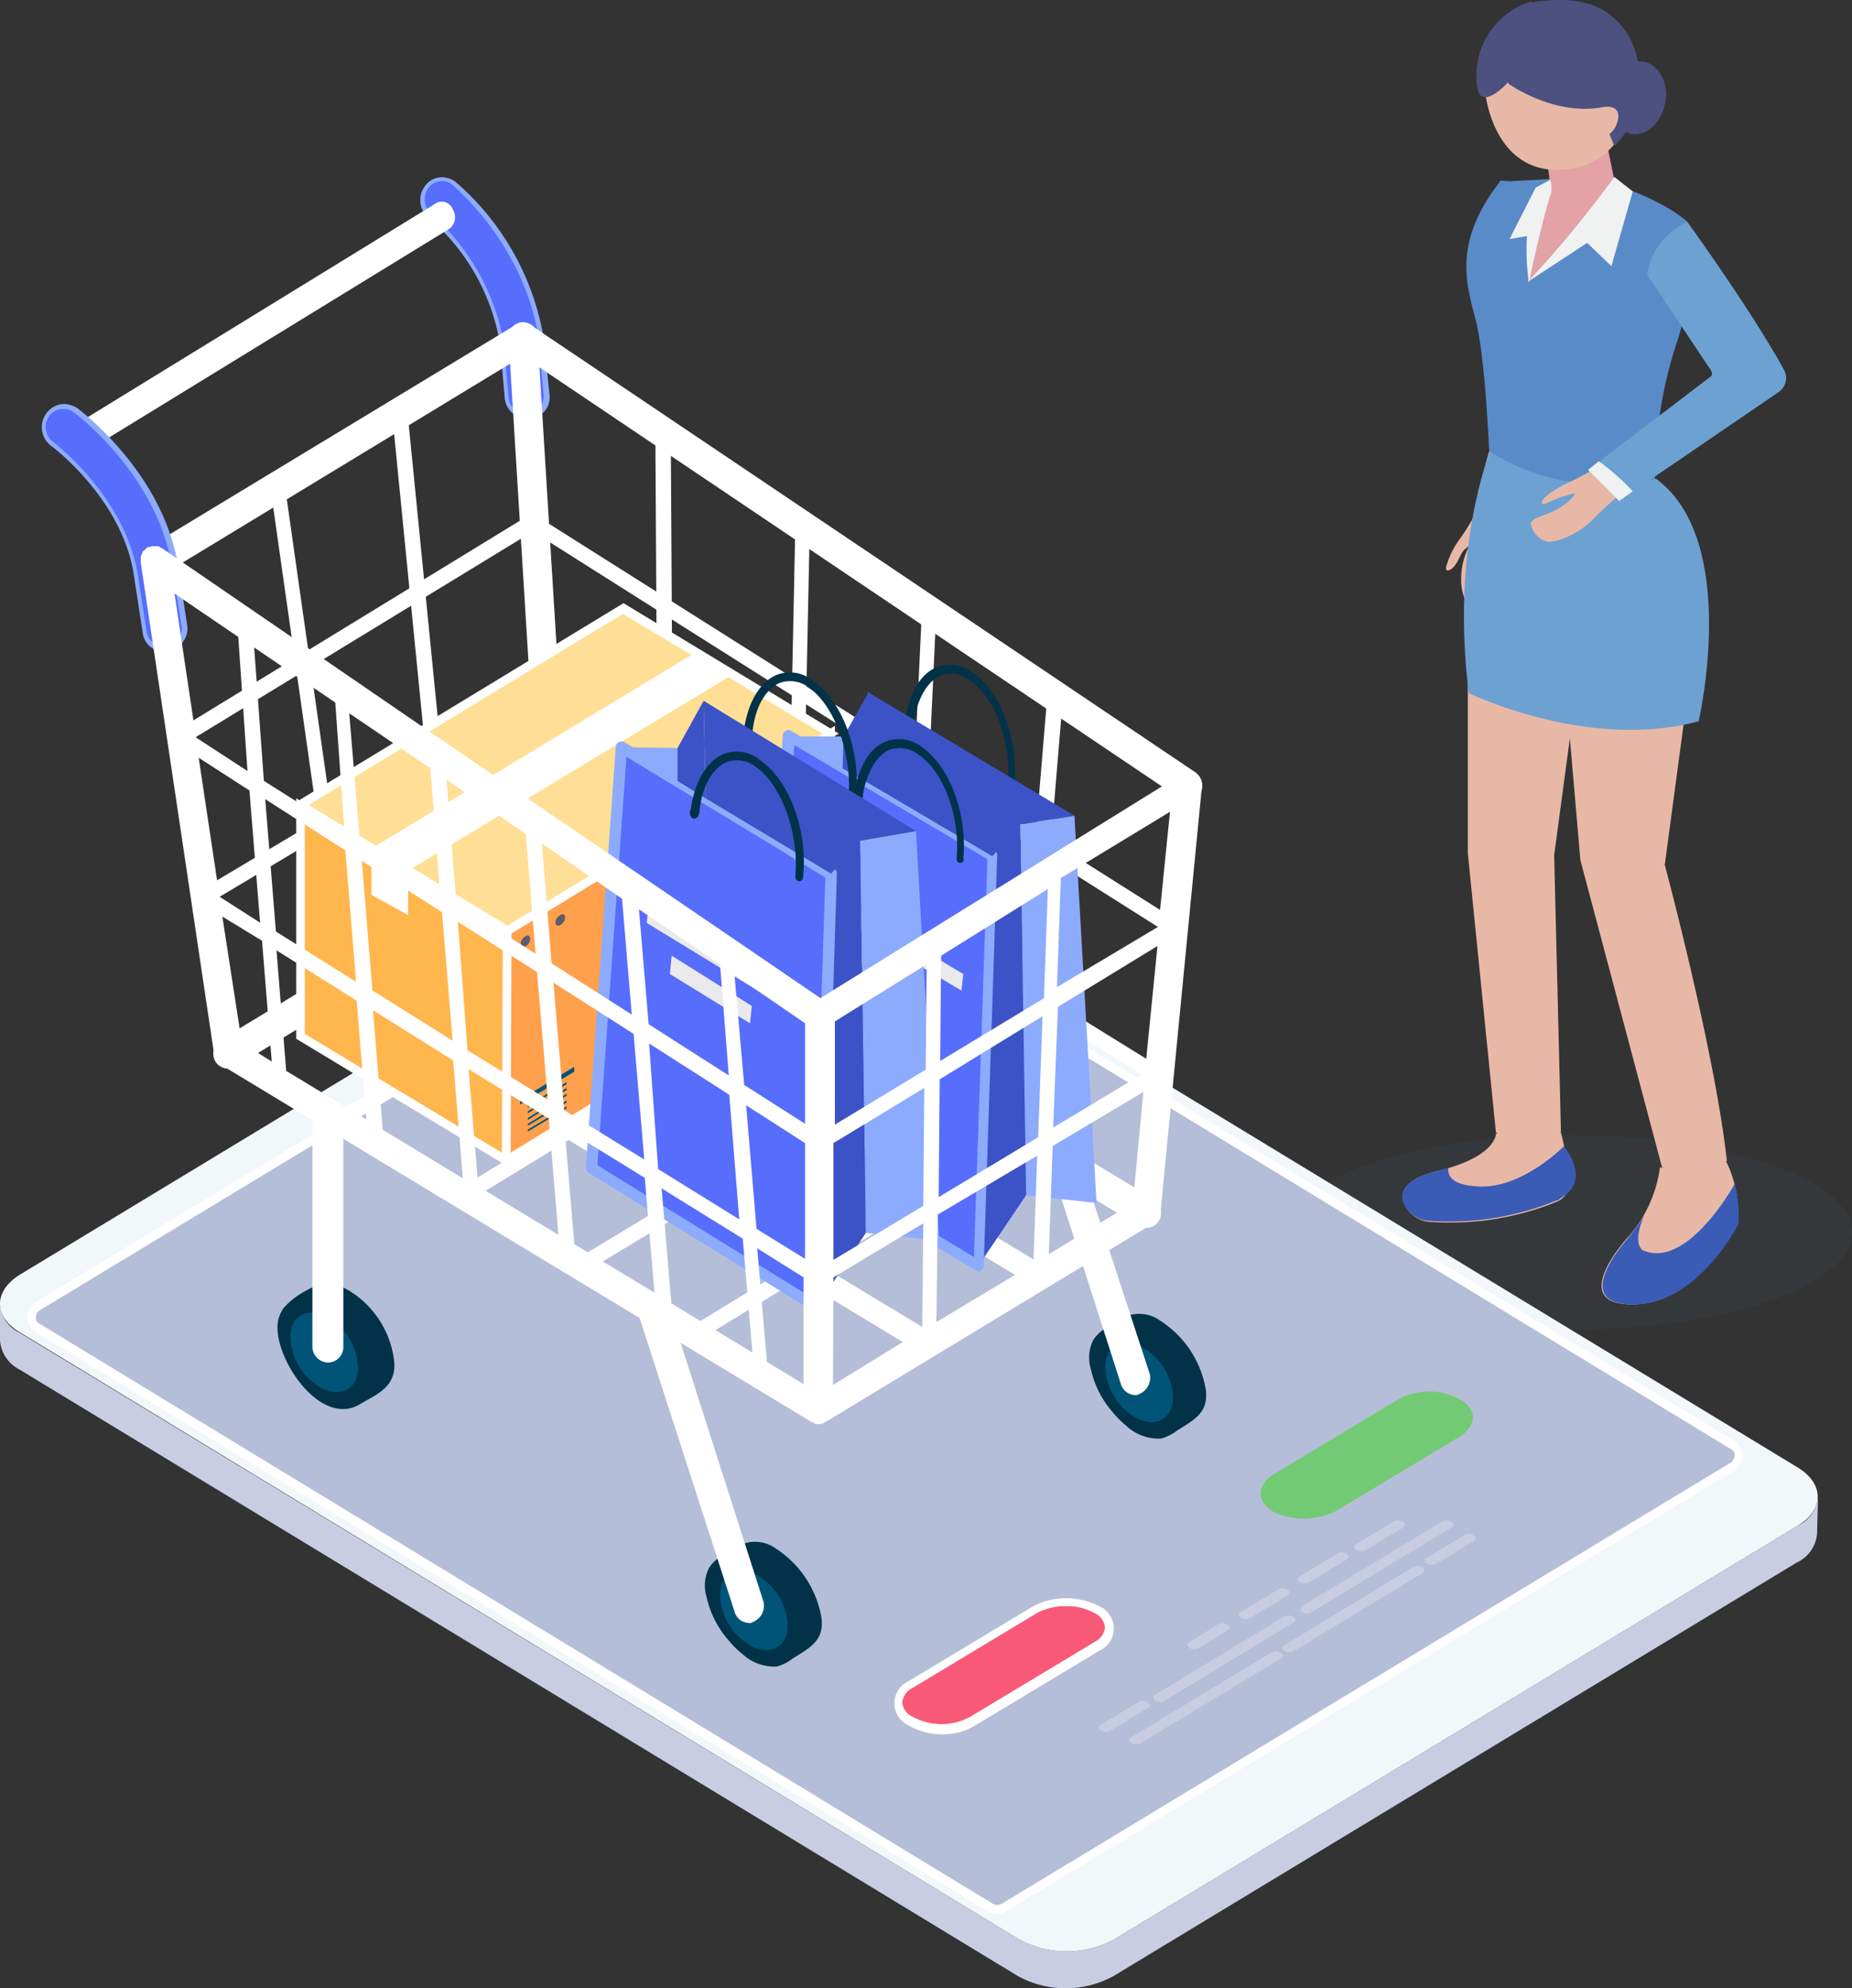 <svg id="Layer_1" data-name="Layer 1" xmlns="http://www.w3.org/2000/svg" xmlns:xlink="http://www.w3.org/1999/xlink" viewBox="0 0 190.9 204.91">
  <rect x="0" y="0" width="190.9" height="204.91" fill="#333333" stroke="none"/>
  <defs>
    <style>
      .cls-1 {
        fill: #023248;
      }

      .cls-2 {
        fill: #8dabfc;
      }

      .cls-3 {
        fill: #3c52c7;
      }

      .cls-4 {
        fill: #576dfc;
      }

      .cls-5 {
        fill: #eae9ec;
      }

      .cls-6 {
        fill: #e8b8a7;
      }

      .cls-7 {
        fill: #6da1d2;
      }

      .cls-8 {
        fill: #f0f1f1;
      }

      .cls-9 {
        fill: #c8cde2;
      }

      .cls-10 {
        fill: #f2f7fa;
      }

      .cls-11 {
        fill: #b4bed8;
      }

      .cls-12 {
        fill: #fff;
      }

      .cls-13 {
        fill: #73ca74;
      }

      .cls-14 {
        fill: #f85976;
      }

      .cls-15 {
        fill: #4d778c;
        opacity: 0.08;
      }

      .cls-15, .cls-21 {
        isolation: isolate;
      }

      .cls-16 {
        fill: #4c5180;
      }

      .cls-17 {
        fill: #598bc8;
      }

      .cls-18 {
        fill: #e3a2a6;
      }

      .cls-19 {
        fill: #3a5cb6;
      }

      .cls-20 {
        fill: #005478;
      }

      .cls-22 {
        fill: #ffa04c;
      }

      .cls-23 {
        fill: #ffb64d;
      }

      .cls-24 {
        fill: #ffde95;
      }

      .cls-25 {
        fill: #c3ccd9;
      }

      .cls-26 {
        fill: #5b5c70;
      }
    </style>
  </defs>
  <g id="sac_2" data-name="sac 2" transform="translate(-140 -98)">
    <g>
      <path class="cls-1" d="M149.13,64.78h0a.44.44,0,0,0,.4-.3,7.26,7.26,0,0,1,3.3-6.9,3.25,3.25,0,0,1,2.7-.3,3.7,3.7,0,0,1,2.3,3,.41.41,0,0,0,.1.3c0,.2.2.3.4.2a.31.31,0,0,0,.3-.3.34.34,0,0,0-.1-.3,4.22,4.22,0,0,0-2.7-3.4,4.36,4.36,0,0,0-3.3.3,7.7,7.7,0,0,0-3.7,7.4C148.73,64.69,148.93,64.78,149.13,64.78Z" transform="translate(0 0)"/>
      <polygon class="cls-2" points="147.92 91.9 148.42 67.1 143.63 66.6 141.63 92.4 147.92 91.9"/>
      <polygon class="cls-3" points="151.92 94.3 150.92 69.3 148.33 67.1 147.83 91.9 152.13 96.6 151.92 94.3"/>
      <g>
        <polygon class="cls-4" points="171.43 87.8 168.82 61.3 150.83 69.3 152.03 96.6 171.43 87.8"/>
        <path class="cls-2" d="M152,97c.1,0,.2,0,.2-.1l19.4-8.8c.2-.1.3-.2.2-.4l-2.6-26.6q0-.15-.3-.3a.45.45,0,0,0-.5,0l-18,8c-.2.1-.2.2-.2.3l1.2,27.4c0,.1.1.3.2.3C151.93,97,152,97,152,97Zm18.9-9.4L152.53,96l-1.2-26.5,17.1-7.6Z" transform="translate(0 0)"/>
      </g>
      <polygon class="cls-2" points="168.82 61.3 164.03 61.3 164.03 63.4 168.82 61.3"/>
      <polygon class="cls-3" points="164.03 63.4 164.03 61.3 161.83 58.3 161.63 64.5 164.03 63.4"/>
      <polygon class="cls-3" points="161.72 64.5 161.83 58.4 143.63 66.6 148.33 67.2 150.83 69.3 161.72 64.5"/>
      <polygon class="cls-5" points="166.53 71.2 166.72 72.4 153.53 78.3 153.42 77.2 166.53 71.2"/>
      <polygon class="cls-5" points="164.53 74.4 164.72 75.6 157.83 78.7 157.63 77.6 164.53 74.4"/>
      <path class="cls-1" d="M153.63,69.69h0a.44.44,0,0,0,.4-.3,7.26,7.26,0,0,1,3.3-6.9,3.25,3.25,0,0,1,2.7-.3,3.7,3.7,0,0,1,2.3,3,.41.41,0,0,0,.1.3c0,.2.2.3.4.2a.31.31,0,0,0,.3-.3.34.34,0,0,0-.1-.3,4.22,4.22,0,0,0-2.7-3.4,4.36,4.36,0,0,0-3.3.3,7.7,7.7,0,0,0-3.7,7.4.27.27,0,0,0,.24.3A.06.06,0,0,0,153.63,69.69Z" transform="translate(0 0)"/>
    </g>
  </g>
  <g id="bras_perso">
    <path class="cls-6" d="M152.47,52.15a21.76,21.76,0,0,1-2.08,3.51,8.83,8.83,0,0,0-1.3,2.67s-.24.72.44.35.93-1.52,1.38-2l.55-.47a7.57,7.57,0,0,0-.82,4.13c.09.79.45,2.26,1.38,2.15a7.2,7.2,0,0,0,1.37-.26c1.66-.49.51-1.66,1.09-3.64,1.15-3.84,1-5.36,1-5.36Z" transform="translate(0 0)" >
      <animate  attributeName="d" dur="3s" begin="0s" repeatCount="indefinite"
            keyTimes="0; 0.3; 0.5; 0.6; 0.8; 1"
            values="
              M152.47,52.15a21.76,21.76,0,0,1-2.08,3.51,8.83,8.83,0,0,0-1.3,2.67s-.24.72.44.35.93-1.52,1.38-2l.55-.47a7.57,7.57,0,0,0-.82,4.13c.09.79.45,2.26,1.38,2.15a7.2,7.2,0,0,0,1.37-.26c1.66-.49.51-1.66,1.09-3.64,1.15-3.84,1-5.36,1-5.36Z;
              M152.47,52.15a21.76,21.76,0,0,1-2.08,3.51,8.83,8.83,0,0,0-1.3,2.67s-.24.72.44.35.93-1.52,1.38-2l.55-.47a7.57,7.57,0,0,0-.82,4.13c.09.79.45,2.26,1.38,2.15a7.2,7.2,0,0,0,1.37-.26c1.66-.49.51-1.66,1.09-3.64,1.15-3.84,1-5.36,1-5.36Z;
              M122.2,27.37a21.72,21.72,0,0,1-4-.84,8.87,8.87,0,0,0-2.94-.37s-.76,0-.19.53,1.74.39,2.31.67l.62.37a7.65,7.65,0,0,0-4.17.55c-.72.34-2,1.16-1.6,2a8.14,8.14,0,0,0,.69,1.22c1,1.41,1.74-.06,3.8-.15,4-.14,5.39-.78,5.39-.78Z;
              M122.2,27.37a21.72,21.72,0,0,1-4-.84,8.87,8.87,0,0,0-2.94-.37s-.76,0-.19.53,1.74.39,2.31.67l.62.37a7.65,7.65,0,0,0-4.17.55c-.72.34-2,1.16-1.6,2a8.14,8.14,0,0,0,.69,1.22c1,1.41,1.74-.06,3.8-.15,4-.14,5.39-.78,5.39-.78Z;
              M152.47,52.15a21.76,21.76,0,0,1-2.08,3.51,8.83,8.83,0,0,0-1.3,2.67s-.24.72.44.35.93-1.52,1.38-2l.55-.47a7.57,7.57,0,0,0-.82,4.13c.09.79.45,2.26,1.38,2.15a7.2,7.2,0,0,0,1.37-.26c1.66-.49.51-1.66,1.09-3.64,1.15-3.84,1-5.36,1-5.36Z;
              M152.47,52.15a21.76,21.76,0,0,1-2.08,3.51,8.83,8.83,0,0,0-1.3,2.67s-.24.72.44.35.93-1.52,1.38-2l.55-.47a7.57,7.57,0,0,0-.82,4.13c.09.79.45,2.26,1.38,2.15a7.2,7.2,0,0,0,1.37-.26c1.66-.49.51-1.66,1.09-3.64,1.15-3.84,1-5.36,1-5.36Z
            "/>		
    </path>
    <path class="cls-7" d="M152.19,52.26l4.44-16.44c0-3.73-2-17.19-2-17.19l6,.41L162,35.36a4.46,4.46,0,0,1-.26,2l-6,16.21A5.21,5.21,0,0,1,152.19,52.26Z" transform="translate(0 0)" >
      <animate  attributeName="d" dur="3s" begin="0s" repeatCount="indefinite"
            keyTimes="0; 0.3; 0.5; 0.6; 0.8; 1"
            values="
              M152.19,52.26l4.44-16.44c0-3.73-2-17.19-2-17.19l6,.41L162,35.36a4.46,4.46,0,0,1-.26,2l-6,16.21A5.21,5.21,0,0,1,152.19,52.26Z;
              M152.19,52.26l4.44-16.44c0-3.73-2-17.19-2-17.19l6,.41L162,35.36a4.46,4.46,0,0,1-.26,2l-6,16.21A5.21,5.21,0,0,1,152.19,52.26Z;
              M122,27.14l17-1.09c3.52-1.22,15.63-7.42,15.63-7.42l1.54,5.8-15,6.59a4.45,4.45,0,0,1-2,.4L121.91,31A5.23,5.23,0,0,1,122,27.14Z;
              M122,27.14l17-1.09c3.52-1.22,15.63-7.42,15.63-7.42l1.54,5.8-15,6.59a4.45,4.45,0,0,1-2,.4L121.91,31A5.23,5.23,0,0,1,122,27.14Z;
              M152.19,52.26l4.44-16.44c0-3.73-2-17.19-2-17.19l6,.41L162,35.36a4.46,4.46,0,0,1-.26,2l-6,16.21A5.21,5.21,0,0,1,152.19,52.26Z;
              M152.19,52.26l4.44-16.44c0-3.73-2-17.19-2-17.19l6,.41L162,35.36a4.46,4.46,0,0,1-.26,2l-6,16.21A5.21,5.21,0,0,1,152.19,52.26Z
            "/>		
    </path>
  </g>
  <path id="tache" class="cls-15" d="M190.9,127c0,5.5-13,10-29.1,10s-29.1-4.5-29.1-10,13-10,29.1-10S190.9,121.53,190.9,127Z" transform="translate(0 0)"/>
  <g id="immobile">
    <g>
      <path class="cls-9" d="M196.2,163.5a3.6,3.6,0,0,1-2.1,3l-70.4,42.6a10.25,10.25,0,0,1-9.9,0l-103-62.5a3.47,3.47,0,0,1-2-3v3.8a3.68,3.68,0,0,0,2,3l102.9,62.5a10.25,10.25,0,0,0,9.9,0L194,170.3a3.6,3.6,0,0,0,2.1-3Z" transform="translate(-8.8 -9.27)"/>
      <path class="cls-10" d="M194.1,160.5,91.2,98a10.25,10.25,0,0,0-9.9,0L10.9,140.6c-2.8,1.7-2.8,4.4,0,6l102.9,62.5a10.25,10.25,0,0,0,9.9,0l70.4-42.6C196.8,164.9,196.9,162.2,194.1,160.5Z" transform="translate(-8.8 -9.27)"/>
      <g>
        <path class="cls-11" d="M187.4,160.4l-75.2,45.5a1.27,1.27,0,0,1-1.2,0L12.7,146.1a1.31,1.31,0,0,1,0-2.2L87.9,98.4a1.27,1.27,0,0,1,1.2,0l98.3,59.8A1.31,1.31,0,0,1,187.4,160.4Z" transform="translate(-8.8 -9.27)"/>
        <path class="cls-12" d="M111.5,206.5a1.88,1.88,0,0,1-.8-.2L12.4,146.5a1.81,1.81,0,0,1,0-3L87.6,98a1.72,1.72,0,0,1,1.7,0l98.3,59.8a1.81,1.81,0,0,1,0,3l-75.2,45.5A2.92,2.92,0,0,1,111.5,206.5ZM88.5,98.7a.6.6,0,0,0-.4.1L12.9,144.3a.84.84,0,0,0-.4.7.67.67,0,0,0,.4.7l98.3,59.8a1.1,1.1,0,0,0,.8,0L187.2,160a1,1,0,0,0,.4-.7.67.67,0,0,0-.4-.7L88.9,98.8A.76.76,0,0,0,88.5,98.7Z" transform="translate(-8.8 -9.27)"/>
      </g>
      <g>
        <path class="cls-9" d="M142.1,176.5l-13.2,8a.91.91,0,0,1-1,0q-.45-.3,0-.6l13.2-8a.91.91,0,0,1,1,0C142.4,176,142.4,176.3,142.1,176.5Z" transform="translate(-8.8 -9.27)"/>
        <path class="cls-9" d="M155.4,171.4l-13.2,8a.91.91,0,0,1-1,0q-.45-.3,0-.6l13.2-8a.91.91,0,0,1,1,0C155.7,170.9,155.7,171.2,155.4,171.4Z" transform="translate(-8.8 -9.27)"/>
        <path class="cls-9" d="M122.3,187l3.8-2.3a.91.91,0,0,1,1,0q.45.3,0,.6l-3.8,2.3a.91.91,0,0,1-1,0C122,187.5,122,187.2,122.3,187Z" transform="translate(-8.8 -9.27)"/>
        <path class="cls-9" d="M155.9,169.8l3.8-2.3a.91.91,0,0,1,1,0q.45.3,0,.6l-3.8,2.3a.91.91,0,0,1-1,0C155.6,170.3,155.6,170,155.9,169.8Z" transform="translate(-8.8 -9.27)"/>
        <path class="cls-9" d="M143,174.8l14.4-8.7a.91.91,0,0,1,1,0q.45.3,0,.6L144,175.4a.91.91,0,0,1-1,0C142.8,175.3,142.8,175,143,174.8Z" transform="translate(-8.8 -9.27)"/>
        <path class="cls-9" d="M125.4,188.3l14.4-8.7a.91.91,0,0,1,1,0q.45.3,0,.6l-14.4,8.7a.91.91,0,0,1-1,0Q125,188.6,125.4,188.3Z" transform="translate(-8.8 -9.27)"/>
        <path class="cls-13" d="M146.5,165l12.8-7.7c1.7-1.1,1.8-2.8,0-3.8a6.62,6.62,0,0,0-6.4,0l-12.8,7.7c-1.8,1.1-1.8,2.8,0,3.9A7.54,7.54,0,0,0,146.5,165Z" transform="translate(-8.8 -9.27)"/>
        <g>
          <path class="cls-14" d="M109.1,186.7l12.8-7.7c1.7-1.1,1.8-2.8,0-3.8a6.62,6.62,0,0,0-6.4,0l-12.8,7.7c-1.8,1.1-1.8,2.8,0,3.9A7.54,7.54,0,0,0,109.1,186.7Z" transform="translate(-8.8 -9.27)"/>
          <path class="cls-12" d="M105.9,188a6.65,6.65,0,0,1-3.4-.9,2.51,2.51,0,0,1,0-4.6l12.8-7.7a7.42,7.42,0,0,1,6.8,0,2.51,2.51,0,0,1,0,4.6l-12.8,7.7h0A6.4,6.4,0,0,1,105.9,188Zm12.8-13.2a6,6,0,0,0-3,.7l-12.8,7.7a1.94,1.94,0,0,0-1.1,1.5,1.8,1.8,0,0,0,1.1,1.5,6.18,6.18,0,0,0,5.9,0l12.8-7.7a1.94,1.94,0,0,0,1.1-1.5,1.8,1.8,0,0,0-1.1-1.5A5.66,5.66,0,0,0,118.7,174.8Z" transform="translate(-8.8 -9.27)"/>
        </g>
        <path class="cls-9" d="M142.8,171.7l3.8-2.3a.91.91,0,0,1,1,0q.45.3,0,.6l-3.8,2.3a.91.91,0,0,1-1,0C142.5,172.2,142.5,171.9,142.8,171.7Z" transform="translate(-8.8 -9.27)"/>
        <path class="cls-9" d="M131.4,178.5l2.9-1.8a.91.91,0,0,1,1,0q.45.3,0,.6l-2.9,1.8a.91.91,0,0,1-1,0Q131,178.8,131.4,178.5Z" transform="translate(-8.8 -9.27)"/>
        <path class="cls-9" d="M136.7,175.4l3.8-2.3a.91.91,0,0,1,1,0q.45.3,0,.6l-3.8,2.3a.91.91,0,0,1-1,0C136.4,175.8,136.4,175.5,136.7,175.4Z" transform="translate(-8.8 -9.27)"/>
        <path class="cls-9" d="M148.6,168.4l3.8-2.3a.91.91,0,0,1,1,0q.45.3,0,.6l-3.8,2.3a.91.91,0,0,1-1,0C148.3,168.8,148.3,168.5,148.6,168.4Z" transform="translate(-8.8 -9.27)"/>
      </g>
    </g>
    <path class="cls-6" d="M162.3,55.8s-2.5,8-2.2,14.3V97.2L163,126s4.4.8,6.7-.1L169,97.4l3.4-25.3-1.6-14.4Z" transform="translate(-8.8 -9.27)"/>
    <path class="cls-6" d="M179.5,58.8s5.4,4.6,4.4,13.5l-3.5,26.1s5.2,19.4,6.4,30.5a6.23,6.23,0,0,1-6.7.6l-8.4-31.6-2-23.2-1.2-15.9Z" transform="translate(-8.8 -9.27)"/>
    <path class="cls-16" d="M174.7,19.1c-.2,2.1.9,3.9,2.5,4s3-1.5,3.3-3.5-.9-3.9-2.5-4S174.9,17,174.7,19.1Z" transform="translate(-8.8 -9.27)"/>
    <path class="cls-17" d="M172.8,27.5s6.7,1.8,9.9,4.6A27,27,0,0,1,181.5,45a44.9,44.9,0,0,0-2.1,13.9s-10.7,2.7-17.1-3.1c0,0-.4-9.8-1.4-13.6s-2.3-8,2.5-14.2Z" transform="translate(-8.8 -9.27)"/>
    <path class="cls-18" d="M168.2,25.6a21.7,21.7,0,0,1,.4,3.4s3.7,2.8,6.7-.7l-.9-4.4Z" transform="translate(-8.8 -9.27)"/>
    <path class="cls-6" d="M176.7,20.4a6.94,6.94,0,0,1-6.3,6.3c-6.9.9-8.8-6.4-8.6-10,.2-3.4,4.2-7.9,9.4-6.1C175.2,12,177.1,15.3,176.7,20.4Z" transform="translate(-8.8 -9.27)"/>
    <path class="cls-6" d="M186.7,128.9a12,12,0,0,1,1.2,6.5s-4.1,8.2-10.7,8.3-1.4-6-.8-6.7a13.49,13.49,0,0,0,3.5-7.4Z" transform="translate(-8.8 -9.27)"/>
    <path class="cls-6" d="M157.2,129.9c5.9-1.5,5.8-3.8,5.8-3.8s5.3-1.8,6.7-.1a32.78,32.78,0,0,1,.9,5.1,2.13,2.13,0,0,1-1.3,2,29.11,29.11,0,0,1-12.9,2.1,3.12,3.12,0,0,1-2.9-2C153.1,132,153.7,130.7,157.2,129.9Z" transform="translate(-8.8 -9.27)"/>
    <path class="cls-16" d="M164.2,17.8s-1.7,1.9-2.7,1.4c0,0-.6-.4-.5-2.5a7.94,7.94,0,0,1,5.7-7.3l-1.5,6.5Z" transform="translate(-8.8 -9.27)"/>
    <path class="cls-16" d="M166.8,9.5c2.5-.4,5.3-.4,7.4.9a7.59,7.59,0,0,1,3.1,4,10,10,0,0,1-.7,8.1,7.1,7.1,0,0,1-1,1.4,1.2,1.2,0,0,1-.4.4l-.5-1.2a2.62,2.62,0,0,0,.8-1.2c.6-2-1.4-1.6-1.4-1.6h0c-5.1,1-9.8-2.4-9.8-2.4C162.3,11.9,166.8,9.5,166.8,9.5Z" transform="translate(-8.8 -9.27)"/>
    <path class="cls-7" d="M179.5,58.6s-9,2.5-17.1-2.8c0,0-4.1,9.9-2.2,24.9,0,0,12.3,6,23.7,2.9C183.9,83.5,188.2,65,179.5,58.6Z" transform="translate(-8.8 -9.27)"/>
    <path class="cls-19" d="M157.2,129.9l.9-.3c-.1.8.3,1.7,2.6,1.9,4.7.6,9.3-4.1,9.3-4.1s3,3.5-.4,5.4h0a.52.52,0,0,1-.4.2,29.11,29.11,0,0,1-12.9,2.1,3.12,3.12,0,0,1-2.9-2C153.1,132,153.7,130.7,157.2,129.9Z" transform="translate(-8.8 -9.27)"/>
    <path class="cls-19" d="M178.3,134.5h0c-1.3,2.9-.2,3.6-.2,3.6,4.6,2.1,9.5-6.8,9.5-6.8a13,13,0,0,1,.4,4.1s-4.1,8.2-10.7,8.3-1.4-6-.8-6.7A21.15,21.15,0,0,0,178.3,134.5Z" transform="translate(-8.8 -9.27)"/>
    <path class="cls-18" d="M168.6,29l6.7-.7s-4.6,5.4-9,10.1A22.9,22.9,0,0,1,168.6,29Z" transform="translate(-8.8 -9.27)"/>
    <path class="cls-8" d="M175.2,27.5l1.9,1.5-2.2,7.7-2.5-2.4-6.1,4A114.06,114.06,0,0,0,175.2,27.5Z" transform="translate(-8.8 -9.27)"/>
    <path class="cls-8" d="M164.4,33.9l2.7-5.3,1.5-.8a3.27,3.27,0,0,1,.1,1.3c-1,3-2.3,9.3-2.3,9.3a22,22,0,0,1-.2-4.8Z" transform="translate(-8.8 -9.27)"/>
    <path class="cls-6" d="M175.7,60.3s-2,1.7-2.7,2.5c-1.5,1.5-3.7,2.4-4.7,2.3a2.38,2.38,0,0,1-1.7-1.8c-.1-.6,1.5-.9,2.4-1.4a6.18,6.18,0,0,0,2-1.5c.3-.3-.1-.3-.3-.2l-1,.3c-.6.2-1.1.5-1.7.7-.1,0-.2.1-.2,0-.3-.2.3-.7.5-.9a11.57,11.57,0,0,1,2.4-1.4,26.94,26.94,0,0,0,2.9-1.6,2.19,2.19,0,0,0,.5-.3Z" transform="translate(-8.8 -9.27)"/>
    <path class="cls-7" d="M185.1,48.1c.2-.1.2-.4.1-.6l-6.6-9.9s.1-3.4,4.1-5.5c0,0,6.6,9.1,10,15.3a1.75,1.75,0,0,1-.6,2.3L175.7,60.9l-3.2-3.2Z" transform="translate(-8.8 -9.27)"/>
    <path class="cls-8" d="M177.1,59.9l-1.4,1-3.2-3.2,1.1-.9A23.8,23.8,0,0,1,177.1,59.9Z" transform="translate(-8.8 -9.27)"/>
  </g>
  <g id="caddie">
    <path class="cls-1" d="M128.4,145.38a3.65,3.65,0,0,0-3.38-.5h0c-1.09.7-2.89,1.29-3.58,2.59a4.07,4.07,0,0,0-.2,2.88,10,10,0,0,0,2.19,4.38,10.5,10.5,0,0,0,1.49,1.5,4.88,4.88,0,0,0,3.58,1.29,4.81,4.81,0,0,0,1.6-.8c1.69-1.09,3.28-1.79,3-4.18A10.51,10.51,0,0,0,128.4,145.38Z" transform="translate(-8.8 -9.27)"/>
    <path class="cls-20" d="M126.61,148.17c-2-1.1-3.68-.4-3.88,1.69a6.24,6.24,0,0,0,3.09,5.47c1.89,1.1,3.68.3,3.88-1.69A6.12,6.12,0,0,0,126.61,148.17Z" transform="translate(-8.8 -9.27)"/>
    <path class="cls-12" d="M120.34,129.55a11.84,11.84,0,0,1-3.68-1.59l7.66,23.89a1.59,1.59,0,0,0,1.5,1.19.57.57,0,0,0,.39-.1,1.81,1.81,0,0,0,1.1-2.09Z" transform="translate(-8.8 -9.27)"/>
    <path class="cls-1" d="M88.79,168.87a3.65,3.65,0,0,0-3.38-.5h0c-1.1.7-2.89,1.29-3.58,2.59a4.07,4.07,0,0,0-.2,2.88,10,10,0,0,0,2.19,4.38,9.52,9.52,0,0,0,1.49,1.49,4.83,4.83,0,0,0,3.58,1.3,4.67,4.67,0,0,0,1.59-.8c1.7-1.09,3.29-1.79,3-4.18A10.62,10.62,0,0,0,88.79,168.87Z" transform="translate(-8.8 -9.27)"/>
    <path class="cls-20" d="M86.9,171.65c-2-1.09-3.68-.39-3.88,1.7a6.23,6.23,0,0,0,3.09,5.47c1.89,1.09,3.68.3,3.88-1.69A6.15,6.15,0,0,0,86.9,171.65Z" transform="translate(-8.8 -9.27)"/>
    <path class="cls-1" d="M44.8,142.29c-2-1.19-3.18-.79-5,.3a7.94,7.94,0,0,0-1.7,1.4,3.41,3.41,0,0,0-.69,2.38c.2,3.69,4.68,10,8.56,7.57,1.69-1,3.58-1.69,3.48-4.18A9.82,9.82,0,0,0,44.8,142.29Z" transform="translate(-8.8 -9.27)"/>
    <path class="cls-20" d="M42.61,145.08c-2-1.09-3.68-.4-3.88,1.69a6.26,6.26,0,0,0,3.09,5.48c1.89,1.09,3.68.29,3.88-1.7A6.13,6.13,0,0,0,42.61,145.08Z" transform="translate(-8.8 -9.27)"/>
    <path class="cls-12" d="M77.75,143.89a1.51,1.51,0,0,0-2-1.1,1.82,1.82,0,0,0-1.09,2.09l9.85,30.46a1.59,1.59,0,0,0,1.5,1.19.57.57,0,0,0,.39-.1,1.81,1.81,0,0,0,1.1-2.09Z" transform="translate(-8.8 -9.27)"/>
    <path class="cls-12" d="M42.61,122.79A1.59,1.59,0,0,0,41,124.48V148a1.66,1.66,0,0,0,1.59,1.69,1.6,1.6,0,0,0,1.6-1.69V124.48A1.6,1.6,0,0,0,42.61,122.79Z" transform="translate(-8.8 -9.27)"/>
    <path class="cls-1" d="M84.31,125.67c-2-1.19-3.18-.79-5,.3a7.89,7.89,0,0,0-1.69,1.39,3.4,3.4,0,0,0-.7,2.39c.2,3.69,4.68,10,8.56,7.57,1.69-1,3.58-1.69,3.48-4.18A9.92,9.92,0,0,0,84.31,125.67Z" transform="translate(-8.8 -9.27)"/>
    <path class="cls-12" d="M82.12,105.67a1.59,1.59,0,0,0-1.59,1.69v24A1.66,1.66,0,0,0,82.12,133a1.6,1.6,0,0,0,1.6-1.69v-24A1.6,1.6,0,0,0,82.12,105.67Z" transform="translate(-8.8 -9.27)"/>
    <g>
      <path class="cls-4" d="M55.65,28.14a1.91,1.91,0,0,0-1.19-.4,2.09,2.09,0,0,0-1.6.8,2.19,2.19,0,0,0,.4,3,22.25,22.25,0,0,1,7.37,13.14l.49,5.67a2,2,0,0,0,2,1.89h.19a2.28,2.28,0,0,0,1.4-.79,2.77,2.77,0,0,0,.5-1.6l-.6-5.77C63.12,34.31,56,28.44,55.65,28.14Z" transform="translate(-8.8 -9.27)"/>
      <path class="cls-2" d="M63.12,52.42a2.35,2.35,0,0,1-2.29-2.09l-.5-5.67A21.82,21.82,0,0,0,53,31.72a2.36,2.36,0,0,1-.39-3.28,2.11,2.11,0,0,1,1.79-.9,2.38,2.38,0,0,1,1.39.5h0a27.31,27.31,0,0,1,9.06,16.12l.59,5.77a2.19,2.19,0,0,1-.49,1.7,2.4,2.4,0,0,1-1.5.89A.77.77,0,0,0,63.12,52.42ZM54.36,27.94a1.75,1.75,0,0,0-1.4.7,2,2,0,0,0,.3,2.68,23.31,23.31,0,0,1,7.47,13.24l.49,5.67a1.87,1.87,0,0,0,2,1.69,1.51,1.51,0,0,0,1.2-.69,1.79,1.79,0,0,0,.4-1.4l-.5-5.67c-1.49-9.65-8.56-15.52-8.86-15.82h0A1.48,1.48,0,0,0,54.36,27.94Z" transform="translate(-8.8 -9.27)"/>
    </g>
    <g>
      <path class="cls-12" d="M65.21,80.19a.69.69,0,0,0-1,.3.79.79,0,0,0,.3,1.09l63.3,39.22a.59.59,0,0,0,.39.1.75.75,0,0,0,.7-.4.8.8,0,0,0-.3-1.1Z" transform="translate(-8.8 -9.27)"/>
      <path class="cls-12" d="M64,62.37a.69.69,0,0,0-1,.3.81.81,0,0,0,.29,1.1l66.09,41.8a.6.6,0,0,0,.4.1.74.74,0,0,0,.69-.4.8.8,0,0,0-.29-1.09Z" transform="translate(-8.8 -9.27)"/>
      <path class="cls-12" d="M77.15,53h0a.86.86,0,0,0-.8.8l.3,50.55a.79.79,0,0,0,.8.8h0a.85.85,0,0,0,.79-.8l-.3-50.55A.85.85,0,0,0,77.15,53Z" transform="translate(-8.8 -9.27)"/>
      <path class="cls-12" d="M116.56,139.81,55.65,103a1.16,1.16,0,1,0-1.19,2l60.91,36.83a1.36,1.36,0,0,0,.59.19,1.09,1.09,0,0,0,1-.59A1.14,1.14,0,0,0,116.56,139.81Z" transform="translate(-8.8 -9.27)"/>
      <path class="cls-12" d="M113.38,125.67l-33.64,20.5a.8.8,0,0,0-.3,1.1.66.66,0,0,0,.69.4.6.6,0,0,0,.4-.1l33.64-20.5a.8.8,0,0,0,.3-1.1C114.17,125.57,113.77,125.37,113.38,125.67Z" transform="translate(-8.8 -9.27)"/>
      <path class="cls-12" d="M63.31,62.37,27,84.57a.8.8,0,0,0-.3,1.09.67.67,0,0,0,.7.4.57.57,0,0,0,.39-.1L64,63.87a.8.8,0,0,0,.3-1.1A.7.7,0,0,0,63.31,62.37Z" transform="translate(-8.8 -9.27)"/>
      <path class="cls-12" d="M64.41,80.19,29.48,101a.8.8,0,0,0-.3,1.1.67.67,0,0,0,.69.39.6.6,0,0,0,.4-.1l34.94-20.9a.8.8,0,0,0,.29-1.09A.79.79,0,0,0,64.41,80.19Z" transform="translate(-8.8 -9.27)"/>
      <path class="cls-12" d="M77.05,103.68l-33.74,20.4a.8.8,0,0,0-.3,1.09.67.67,0,0,0,.7.4.6.6,0,0,0,.4-.1l33.74-20.4a.8.8,0,0,0,.29-1.09A.84.84,0,0,0,77.05,103.68Z" transform="translate(-8.8 -9.27)"/>
      <path class="cls-12" d="M104.62,71.53a.79.79,0,0,0-.8.8l-2.19,47.07a.77.77,0,0,0,.7.8h0c.4,0,.69-.3.79-.8l2.19-47.07A.76.76,0,0,0,104.62,71.53Z" transform="translate(-8.8 -9.27)"/>
      <path class="cls-12" d="M37.34,59.09a.78.78,0,0,0-.6.9l7.17,50.46a.85.85,0,0,0,.79.69h.1a.77.77,0,0,0,.6-.89L38.23,59.79A.77.77,0,0,0,37.34,59.09Z" transform="translate(-8.8 -9.27)"/>
      <path class="cls-12" d="M50,51.82a.81.81,0,0,0-.7.9l5.08,51.36a.77.77,0,0,0,.79.69h.1a.8.8,0,0,0,.7-.89L50.87,52.42A.87.87,0,0,0,50,51.82Z" transform="translate(-8.8 -9.27)"/>
      <path class="cls-12" d="M91.58,62.67h0a.79.79,0,0,0-.8.8l-1,48.17a.77.77,0,0,0,.69.8h0a.79.79,0,0,0,.8-.8l1-48.07A.88.88,0,0,0,91.58,62.67Z" transform="translate(-8.8 -9.27)"/>
      <path class="cls-12" d="M105.11,146.77,44.21,110a1.16,1.16,0,1,0-1.2,2l60.91,36.82a1.42,1.42,0,0,0,.6.2,1.09,1.09,0,0,0,1-.6A1.06,1.06,0,0,0,105.11,146.77Z" transform="translate(-8.8 -9.27)"/>
      <path class="cls-12" d="M101.93,118.71l-33.84,20.4a.8.8,0,0,0-.3,1.09.67.67,0,0,0,.7.4.6.6,0,0,0,.4-.1l33.84-20.4A.81.81,0,0,0,103,119,.72.72,0,0,0,101.93,118.71Z" transform="translate(-8.8 -9.27)"/>
      <path class="cls-12" d="M90.19,110.94l-34,20.8a.8.8,0,0,0-.3,1.1.67.67,0,0,0,.7.4.56.56,0,0,0,.39-.1l34-20.8a.8.8,0,0,0,.3-1.1A.84.84,0,0,0,90.19,110.94Z" transform="translate(-8.8 -9.27)"/>
      <path class="cls-12" d="M65.21,96,31.57,116.42a1.69,1.69,0,0,0-.6,2.19,1.56,1.56,0,0,0,1.29.79,2.35,2.35,0,0,0,.8-.2L66.7,98.8a1.71,1.71,0,0,0,.6-2.19A1.52,1.52,0,0,0,65.21,96Z" transform="translate(-8.8 -9.27)"/>
      <path class="cls-12" d="M62.62,42.47a1.57,1.57,0,0,0-1.4,1.69l3.29,53.35A1.61,1.61,0,0,0,66,99h.1a1.56,1.56,0,0,0,1.39-1.69L64.21,44A1.56,1.56,0,0,0,62.62,42.47Z" transform="translate(-8.8 -9.27)"/>
      <path class="cls-12" d="M127.71,132.84,66.7,96a1.52,1.52,0,0,0-2.09.6,1.62,1.62,0,0,0,.6,2.19l61,36.83a2,2,0,0,0,.8.19,1.52,1.52,0,0,0,1.29-.79A1.7,1.7,0,0,0,127.71,132.84Z" transform="translate(-8.8 -9.27)"/>
      <path class="cls-12" d="M61.92,42.77l-38,23A1.7,1.7,0,0,0,23.31,68a1.52,1.52,0,0,0,1.29.79,2.59,2.59,0,0,0,.8-.19L63.51,45.46a1.69,1.69,0,0,0,.6-2.19A1.59,1.59,0,0,0,61.92,42.77Z" transform="translate(-8.8 -9.27)"/>
      <path class="cls-12" d="M117.56,80.19a.77.77,0,0,0-.8.7L113,126.17a1,1,0,0,0,.69.9h.1a.85.85,0,0,0,.8-.7l3.78-45.28A.87.87,0,0,0,117.56,80.19Z" transform="translate(-8.8 -9.27)"/>
      <path class="cls-12" d="M132,88.85,63.51,42.77a1.41,1.41,0,0,0-2.09.5,1.62,1.62,0,0,0,.5,2.19l68.47,46.08a1.38,1.38,0,0,0,.8.29,1.66,1.66,0,0,0,1.29-.69A1.72,1.72,0,0,0,132,88.85Z" transform="translate(-8.8 -9.27)"/>
    </g>
    <g>
      <g class="cls-21">
        <g>
          <polygon class="cls-22" points="85.57 75.6 85.47 99.29 52.23 119.59 52.23 95.91 85.57 75.6"/>
          <path class="cls-12" d="M60.53,129.65l.1-24.78,34.23-20.8-.1,24.78Zm1-24.18-.1,22.59,32.45-19.8.1-22.6Z" transform="translate(-8.8 -9.27)"/>
        </g>
        <g>
          <polygon class="cls-23" points="52.23 119.59 31.03 106.75 31.03 83.07 52.23 95.91 52.23 119.59"/>
          <path class="cls-12" d="M61.42,129.65,39.33,116.32V91.54L61.42,105Zm-21.2-13.83,20.31,12.24.1-22.69L40.22,93.13Z" transform="translate(-8.8 -9.27)"/>
        </g>
        <g>
          <polygon class="cls-24" points="85.57 75.6 52.23 95.91 30.93 82.97 64.17 62.66 85.57 75.6"/>
          <path class="cls-12" d="M61,105.67,38.83,92.23l34.24-20.8L95.26,84.87ZM40.62,92.23l20.5,12.44,32.45-19.8L73,72.53Z" transform="translate(-8.8 -9.27)"/>
        </g>
      </g>
      <g>
        <polygon class="cls-12" points="75.51 69.53 42.07 89.73 42.07 94.31 38.29 92.22 38.29 87.44 72.03 67.04 75.51 69.53"/>
        <g>
          <polygon class="cls-20" points="58.4 113.62 54.41 116.01 54.41 115.81 58.4 113.42 58.4 113.62"/>
          <polygon class="cls-20" points="58.4 114.22 54.41 116.61 54.41 116.41 58.4 114.02 58.4 114.22"/>
          <polygon class="cls-20" points="59.19 110.44 53.62 113.82 53.62 113.32 59.19 109.94 59.19 110.44"/>
          <polygon class="cls-20" points="58.4 112.92 54.41 115.41 54.41 115.21 58.4 112.72 58.4 112.92"/>
          <polygon class="cls-20" points="58.4 111.73 54.41 114.12 54.41 113.92 58.4 111.53 58.4 111.73"/>
          <polygon class="cls-20" points="58.4 112.33 54.41 114.72 54.41 114.52 58.4 112.13 58.4 112.33"/>
          <g>
            <polygon class="cls-25" points="84.07 82.17 78.3 85.75 78.3 81.77 84.07 78.29 84.07 82.17"/>
            <polygon class="cls-20" points="83.28 79.58 79.2 82.07 79.2 81.87 83.28 79.38 83.28 79.58"/>
            <polygon class="cls-20" points="83.28 82.17 79.2 84.66 79.2 84.46 83.28 81.97 83.28 82.17"/>
            <polygon class="cls-20" points="83.28 80.88 79.2 83.36 79.2 83.17 83.28 80.68 83.28 80.88"/>
            <polygon class="cls-20" points="83.28 81.47 79.2 84.06 79.2 83.86 83.28 81.28 83.28 81.47"/>
            <polygon class="cls-20" points="83.28 80.18 79.2 82.67 79.2 82.47 83.28 79.98 83.28 80.18"/>
          </g>
        </g>
      </g>
      <path class="cls-26" d="M63.21,105.67c.2,0,.3.3.2.6a.85.85,0,0,1-.69.59c-.2,0-.3-.3-.2-.59S63,105.67,63.21,105.67Z" transform="translate(-8.8 -9.27)"/>
      <path class="cls-26" d="M65,104.57c.2,0,.29.3.2.6a.86.86,0,0,1-.7.6c-.2,0-.3-.3-.2-.6S64.81,104.57,65,104.57Z" transform="translate(-8.8 -9.27)"/>
      <path class="cls-26" d="M66.8,103.48c.2,0,.3.3.2.6a.86.86,0,0,1-.7.59c-.2,0-.3-.3-.2-.59S66.6,103.48,66.8,103.48Z" transform="translate(-8.8 -9.27)"/>
    </g>
    <path class="cls-12" d="M53.56,30.33,16.64,53c-.3.2,1.19,2.69,1.39,2.59L55,32.92a1.46,1.46,0,0,0,.5-2A1.22,1.22,0,0,0,53.56,30.33Z" transform="translate(-8.8 -9.27)"/>
    <g>
      <path class="cls-4" d="M16.54,51.63a1.92,1.92,0,0,0-1.2-.4,2,2,0,0,0-1.69.89,2.22,2.22,0,0,0-.3,1.6,2.19,2.19,0,0,0,.8,1.39c.8.6,7.56,6,8.66,13.53l.89,5.78a2.13,2.13,0,0,0,2,1.79H26a2,2,0,0,0,1.3-.9,2.28,2.28,0,0,0,.39-1.59L26.79,68C25.4,58.19,16.64,51.63,16.54,51.63Z" transform="translate(-8.8 -9.27)"/>
      <path class="cls-2" d="M25.69,76.41a2.18,2.18,0,0,1-2.19-2l-.89-5.78c-1.1-7.56-7.76-12.83-8.56-13.43a2.37,2.37,0,0,1-.9-1.49,2.32,2.32,0,0,1,.4-1.8,2.29,2.29,0,0,1,1.89-1,2.84,2.84,0,0,1,1.3.4h0c.39.3,9,6.76,10.45,16.52l.89,5.77a2.3,2.3,0,0,1-.4,1.79,2,2,0,0,1-1.49.9A1.09,1.09,0,0,1,25.69,76.41Zm-10.35-25a1.77,1.77,0,0,0-1.49.79,1.74,1.74,0,0,0-.3,1.4,1.86,1.86,0,0,0,.7,1.19c.79.6,7.56,6.07,8.76,13.74l.89,5.77a1.83,1.83,0,0,0,1.79,1.59H26a2,2,0,0,0,1.2-.8,1.74,1.74,0,0,0,.3-1.39L26.59,68C25.1,58.29,16.74,52,16.34,51.73h0A1.49,1.49,0,0,0,15.34,51.43Z" transform="translate(-8.8 -9.27)"/>
    </g>
    <g>
      <path class="cls-1" d="M113.08,90.54h0c-.3,0-.4-.2-.4-.5.4-4.18-1.3-8.86-3.88-10.65a3.26,3.26,0,0,0-3.09-.49c-1.29.59-2.29,2.28-2.69,4.57a1,1,0,0,1-.09.5.45.45,0,1,1-.9-.1.9.9,0,0,1,.1-.5c.4-2.58,1.49-4.57,3.08-5.27a3.74,3.74,0,0,1,3.89.5c2.88,2,4.67,6.86,4.28,11.44A.35.35,0,0,1,113.08,90.54Z" transform="translate(-8.8 -9.27)"/>
      <polygon class="cls-2" points="105.67 123.17 105.17 84.96 110.75 84.06 113.03 123.97 105.67 123.17"/>
      <polygon class="cls-3" points="100.99 126.86 102.19 88.14 105.17 84.86 105.77 123.17 100.79 130.54 100.99 126.86"/>
      <g>
        <polygon class="cls-4" points="78.3 116.91 81.29 75.8 102.29 88.14 100.89 130.44 78.3 116.91"/>
        <path class="cls-2" d="M109.69,140.3a.37.37,0,0,1-.3-.1L86.8,126.67a.6.6,0,0,1-.3-.6l3-41a.55.55,0,0,1,.3-.5.45.45,0,0,1,.5,0l21,12.34a.56.56,0,0,1,.29.5l-1.39,42.3a.55.55,0,0,1-.3.49C109.89,140.3,109.79,140.3,109.69,140.3Zm-22-14.43,21.5,12.94,1.39-41L90.68,86.06Z" transform="translate(-8.8 -9.27)"/>
      </g>
      <polygon class="cls-2" points="81.39 75.9 86.96 75.9 86.96 79.19 81.39 75.9"/>
      <polygon class="cls-3" points="86.86 79.19 86.96 75.9 89.55 71.32 89.65 80.78 86.86 79.19"/>
      <polygon class="cls-3" points="89.65 80.78 89.45 71.32 110.75 84.06 105.17 84.96 102.29 88.24 89.65 80.78"/>
      <polygon class="cls-5" points="83.97 91.23 83.78 93.02 99.1 102.08 99.3 100.38 83.97 91.23"/>
      <polygon class="cls-5" points="86.26 96.2 86.06 97.89 94.13 102.77 94.32 101.08 86.26 96.2"/>
      <path class="cls-1" d="M107.8,98.2h0c-.3,0-.4-.2-.4-.49.4-4.18-1.29-8.86-3.88-10.65a3.22,3.22,0,0,0-3.08-.5c-1.3.6-2.29,2.29-2.69,4.58a.85.85,0,0,1-.1.49.45.45,0,0,1-.9-.09.9.9,0,0,1,.1-.5c.4-2.59,1.5-4.58,3.09-5.28a3.75,3.75,0,0,1,3.88.5c2.89,2,4.68,6.87,4.28,11.45A.34.34,0,0,1,107.8,98.2Z" transform="translate(-8.8 -9.27)"/>
    </g>
    <g>
      <path class="cls-1" d="M96.66,91.93h0c-.3,0-.4-.3-.4-.49.4-4.38-1.4-9.36-4-11.25a3.18,3.18,0,0,0-3.19-.5c-1.39.7-2.39,2.39-2.69,4.88a.9.9,0,0,1-.1.5.44.44,0,0,1-.49.39c-.2,0-.4-.29-.4-.49a.75.75,0,0,1,.1-.5c.4-2.79,1.59-4.78,3.18-5.57a3.72,3.72,0,0,1,4,.59c3,2.09,4.88,7.27,4.38,12.05A.36.36,0,0,1,96.66,91.93Z" transform="translate(-8.8 -9.27)"/>
      <polygon class="cls-2" points="89.25 127.06 88.65 86.55 94.42 85.65 96.81 127.85 89.25 127.06"/>
      <polygon class="cls-3" points="84.37 130.84 85.67 90.03 88.65 86.55 89.25 127.06 84.17 134.72 84.37 130.84"/>
      <g>
        <polygon class="cls-4" points="60.98 120.39 64.07 77 85.67 90.03 84.27 134.72 60.98 120.39"/>
        <path class="cls-2" d="M93.07,144.58a.37.37,0,0,1-.3-.1L69.48,130.15a.62.62,0,0,1-.29-.6l3.08-43.29a.55.55,0,0,1,.3-.5.64.64,0,0,1,.6,0l21.59,13a.6.6,0,0,1,.3.6L93.67,144a.55.55,0,0,1-.3.49A.37.37,0,0,1,93.07,144.58ZM70.38,129.35,92.48,143,93.87,99.7,73.37,87.26Z" transform="translate(-8.8 -9.27)"/>
      </g>
      <polygon class="cls-2" points="64.07 77 69.94 77.09 69.84 80.58 64.07 77"/>
      <polygon class="cls-3" points="69.84 80.48 69.84 77.09 72.53 72.22 72.73 82.27 69.84 80.48"/>
      <polygon class="cls-3" points="72.73 82.27 72.53 72.22 94.42 85.65 88.65 86.65 85.67 90.03 72.73 82.27"/>
      <polygon class="cls-5" points="66.86 93.22 66.66 95.11 82.48 104.76 82.68 102.97 66.86 93.22"/>
      <polygon class="cls-5" points="69.24 98.49 69.05 100.38 77.31 105.46 77.5 103.67 69.24 98.49"/>
      <path class="cls-1" d="M91.18,100.09h0c-.3,0-.4-.29-.4-.49.4-4.38-1.39-9.36-4-11.25a3.16,3.16,0,0,0-3.18-.5c-1.4.7-2.39,2.39-2.69,4.88a.9.9,0,0,1-.1.5.46.46,0,0,1-.5.4c-.2,0-.39-.3-.39-.5a.82.82,0,0,1,.09-.5c.4-2.79,1.6-4.78,3.19-5.57a3.72,3.72,0,0,1,4,.59c3,2.09,4.88,7.27,4.38,12A.42.42,0,0,1,91.18,100.09Z" transform="translate(-8.8 -9.27)"/>
    </g>
    <path class="cls-12" d="M128.4,134.53v-.1l4.28-44a1.58,1.58,0,0,0-1.39-1.79h0l-6.77-4.58a1.86,1.86,0,0,0-.69-.2,1.15,1.15,0,0,0-1.1.6,1.37,1.37,0,0,0-.2,1.09,1.46,1.46,0,0,0,.6.9l5.57,3.78-35.33,21.9L54.26,85.46c-.1-.1-.2-.19-.3-.19L25.49,65.76c-.09,0-.09,0-.19-.1a.37.37,0,0,0-.3-.1h-.5c-.1,0-.2.1-.4.1s-.1,0-.2.1l-.2.2c-.1.1-.2.1-.2.2h0a.35.35,0,0,1-.1.2c0,.1-.09.19-.09.29v.6l7.56,50.66v.1a.35.35,0,0,0,.1.2c0,.1.1.2.1.3s.1.1.1.2.2.19.3.19l.1.1,60.91,36.83h.09a.1.1,0,0,1,.1.1.9.9,0,0,0,.5.1h0a.75.75,0,0,0,.5-.1.1.1,0,0,0,.1-.1h.1l33.84-20.5.1-.1c.1-.1.2-.1.2-.2l.19-.2a.37.37,0,0,0,.1-.3C128.4,134.63,128.4,134.63,128.4,134.53Zm-1.59-14.73-9.45,5.67.49-12.44,10.26-6.27Zm-11,6.67-10.25,6.17.1-12.14L116.26,114ZM46.1,98l8.26,5.28,1.09,13.24-8.26-5.18Zm-.6,12.45-8.26-5.18-1.1-13.64,8.26,5.28ZM56,104.27l8.16,5.18,1.1,13.14-8.27-5.08Zm9.85,6.27,8.26,5.28,1.1,12.94-8.26-5.08Zm9.86,6.27,8.26,5.28L85,134.93l-8.36-5.18Zm10,6.37,6.07,3.89V139l-5-3.09Zm9,3.89,9.36-5.68-.1,12.15-9.26,5.57Zm11-8.46.1-10.85,11-6.87-.4,11.25Zm-1.49.89-9.36,5.67V114.53l9.46-5.88Zm-12.44-4.78v10.36l-6.27-4-1-11.34Zm-7.86,5.38-8.26-5.28-1-11.84,8.36,5.67Zm-10-6.27-8.26-5.28-1-12.34,8.26,5.68ZM64,107.56l-8.16-5.18-1-12.74L63,95.22Zm-9.85-6.27L45.9,96,44.8,82.78l8.36,5.67ZM44.31,95,36,89.74,35,76l8.36,5.67Zm-10-6.27L29,85.27,26.79,70.44l6.57,4.47Zm.2,2,1.1,13.63-4.18-2.68L29.28,87.36Zm-2.79,13,4.09,2.49,1,12.44-3.08-1.9Zm5.58,3.48,8.26,5.18,1,12.24-8.26-5Zm9.95,6.17,8.26,5.18,1,12.14-8.26-5Zm9.85,6.07,8.26,5.08,1,12-8.26-5ZM67,125.57l8.26,5.08,1,11.84-8.26-5Zm10,6.17,8.36,5.18,1,11.74-8.36-5.07Zm9.85,6.17,4.78,3v11l-3.78-2.29Zm7.86,3,9.26-5.57-.1,11L94.66,152Zm10.75-6.47,10.25-6.07-.39,11.15-10,6Zm11.85-7.07,9.35-5.57-1.09,11.45-8.66,5.27ZM129.4,92.93l-1.2,11.84L117.75,111l.4-11.24Z" transform="translate(-8.8 -9.27)"/>
  </g>
  <path id="tracé" fill="none" d="M73.33,114c9.73-27.76,23.18-48.27,30.08-45.85v-.23c6.44,20.47,23.47,33.31,38.07,28.71" transform="translate(-20 8)"/>

    <animateTransform 
      xlink:href="#caddie"
      attributeName="transform" 
      attributeType="XML" 
      type="translate" 
			keyTimes="0; 0.1; 0.3; 0.8; 1"
      values="84 134; 84 134; 0 0; 0 0; 84 134" 
      dur="3s"
      begin="0s" 
      repeatCount="indefinite" 
      fill="freeze" 
      additive="sum"/>

    <animateTransform 
      xlink:href="#caddie"
      attributeName="transform" 
      attributeType="XML"
      type="scale"
			keyTimes="0; 0.1; 0.3; 0.8; 1"
			values="0; 0; 1; 1; 0"
      dur="3s"
      begin="0s"
      repeatCount="indefinite"
      fill="freeze" 
      additive="sum"/>

    <animateMotion 
      xlink:href="#sac_2"
      dur="3s"
      begin="0s"
      repeatCount="indefinite"
      fill="freeze"
      calcMode="linear"
			keyTimes="0; 0.3; 0.5; 0.8; 1"
      keyPoints="0; 0; 0.38; 1; 1"
      path="M141.48,96.65S113,88.24,103.41,67.94l.4.31S72.63,69.1,60.16,134"
      />

</svg>
